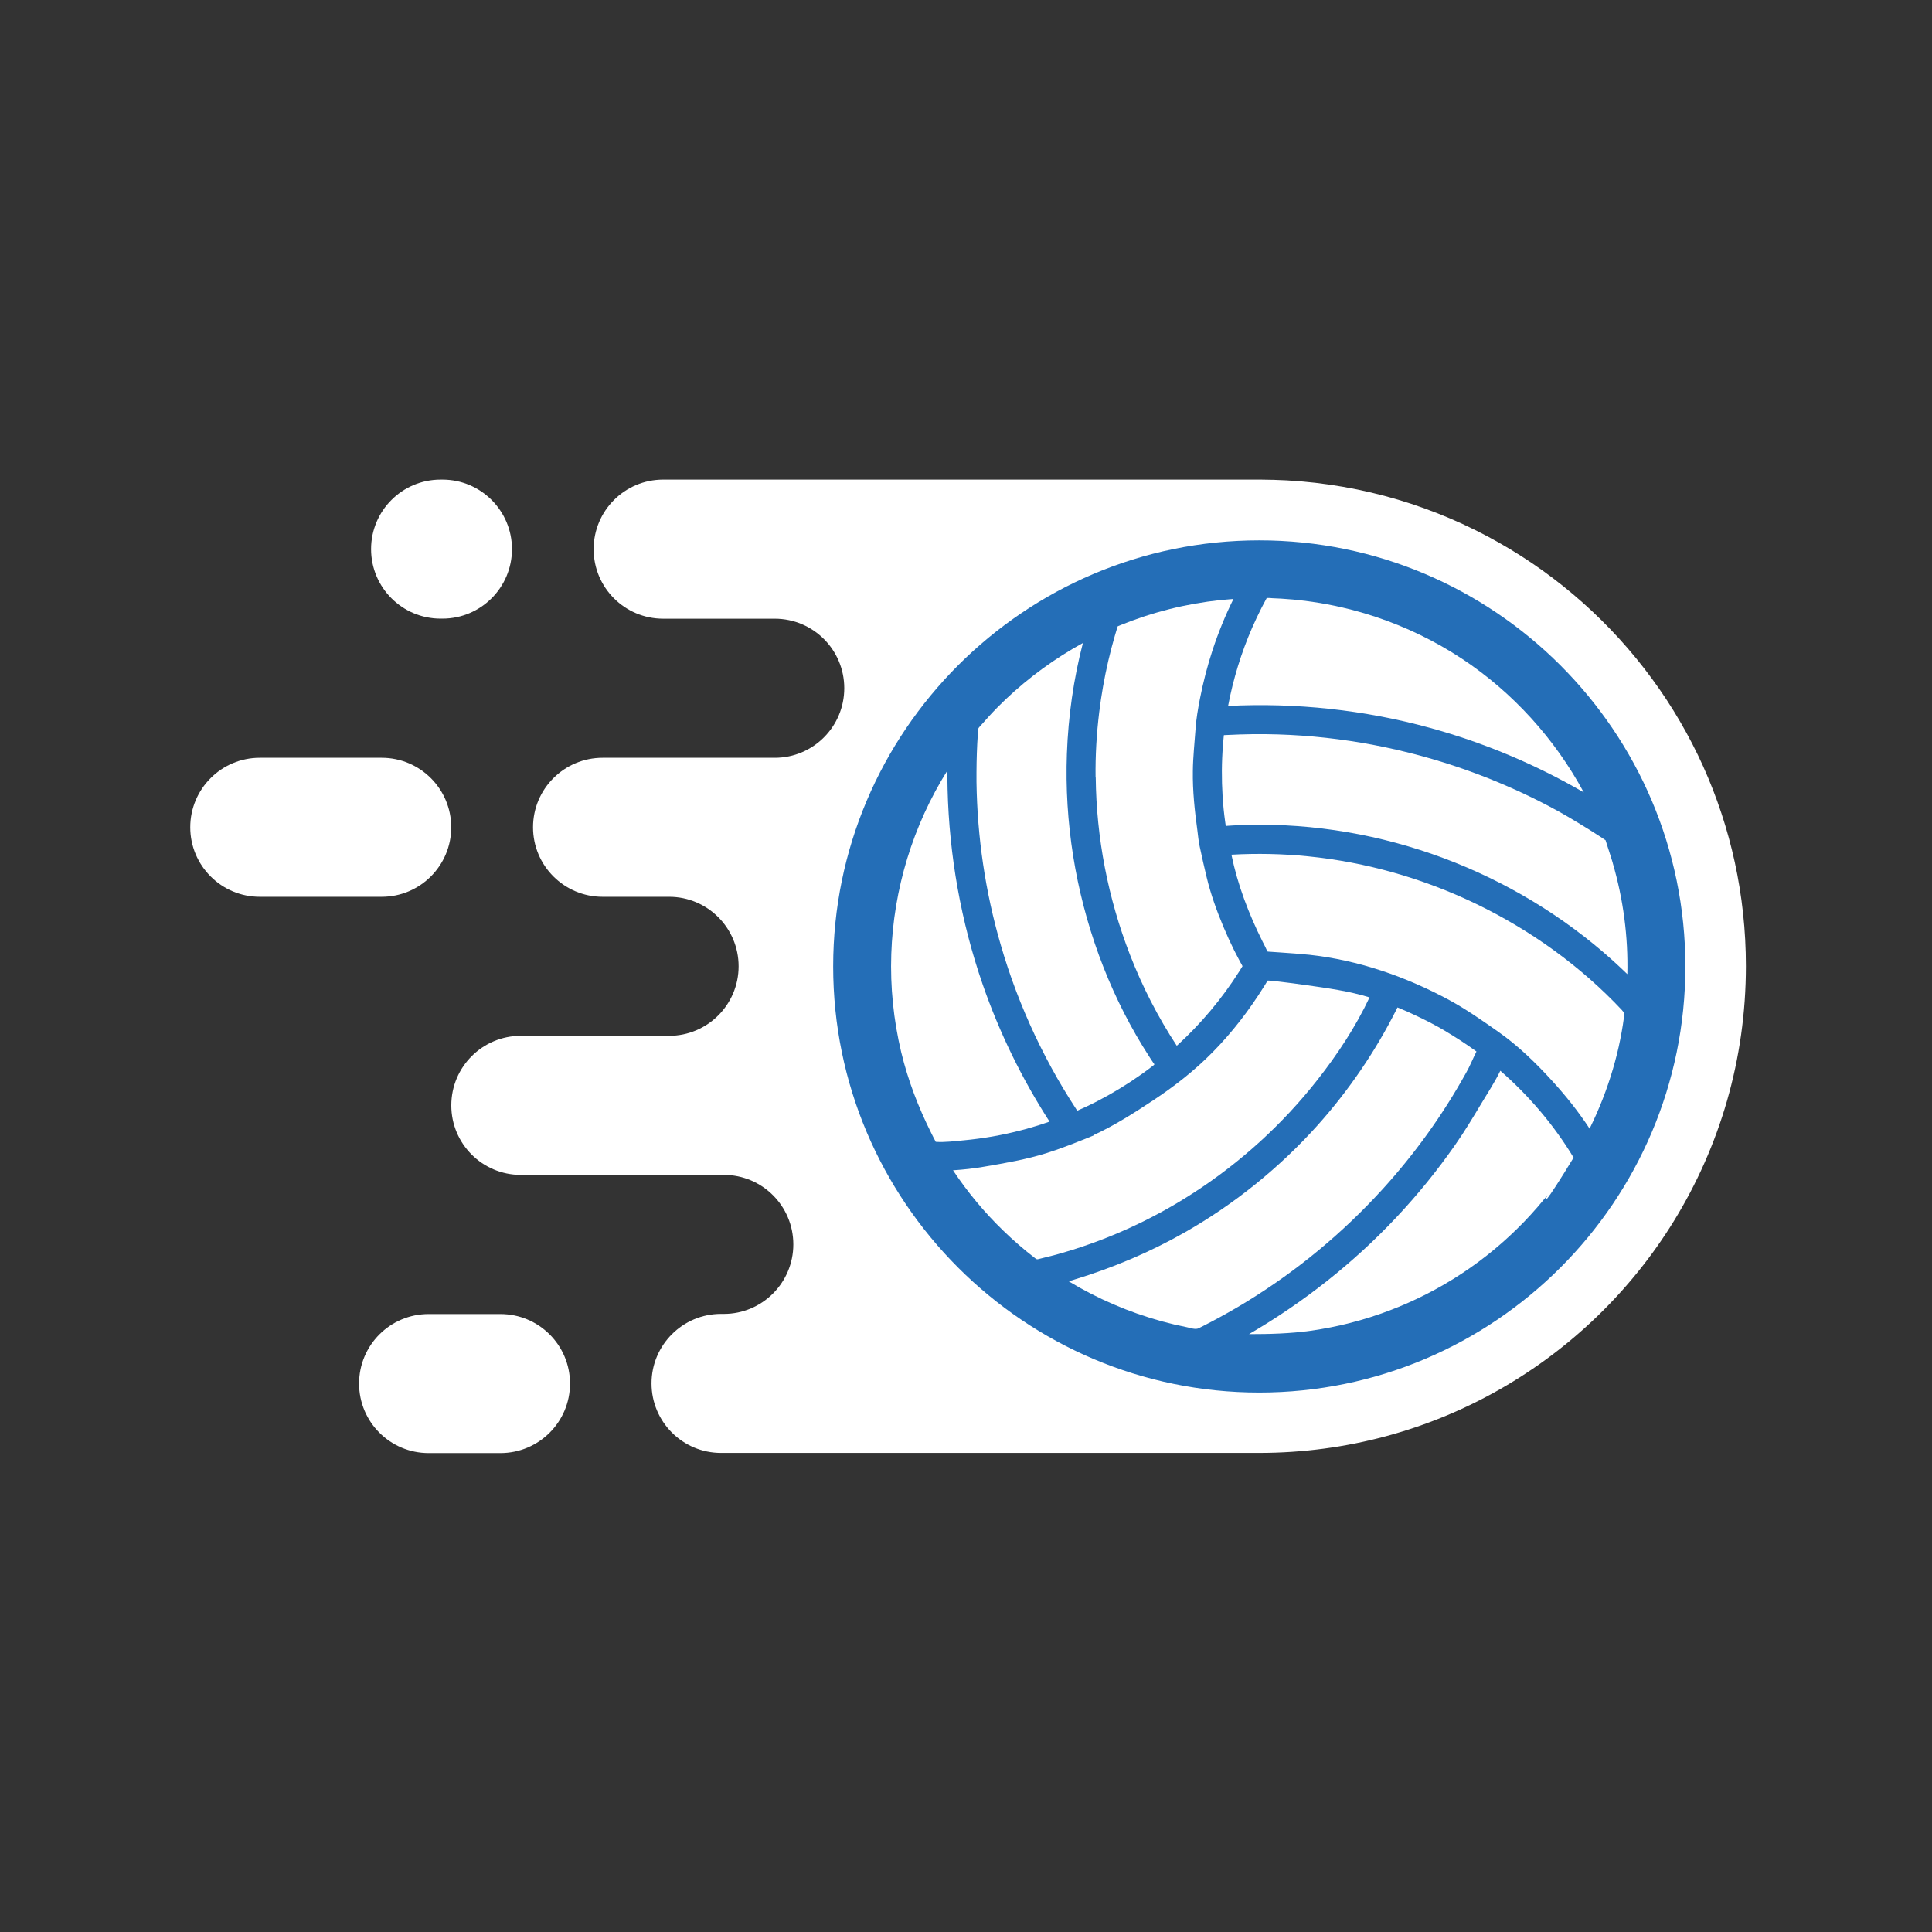 <?xml version="1.0" encoding="UTF-8"?>
<svg id="vb-stats-logo" data-name="vb-stats" xmlns="http://www.w3.org/2000/svg" viewBox="0 0 256 256">
  <rect x="0" y="0" width="256" height="256" fill="#333333" stroke="none"/>
  <circle cx="166" cy="128" r="62" fill="#246eb7" stroke-width="0"/>
  <g>
    <path d="m225.7,101.59c-1.86-4.12-4.13-8.01-6.78-11.62-5.39-7.36-12.31-13.54-20.29-18.06-8.39-4.76-17.95-7.69-28.13-8.26-1.13-.06-2.27-.09-3.41-.1h-79.22c-5.09,0-9.21,4.13-9.21,9.22s4.12,9.21,9.21,9.21h14.79c5.09,0,9.21,4.12,9.21,9.21s-4.12,9.22-9.21,9.22h-22.81c-5.09,0-9.22,4.12-9.22,9.21s4.13,9.21,9.22,9.21h8.81c5.09,0,9.21,4.13,9.21,9.21s-4.13,9.21-9.21,9.21h-19.65c-5.09,0-9.21,4.13-9.21,9.22s4.12,9.21,9.21,9.21h26.9c5.09,0,9.21,4.12,9.21,9.21s-4.13,9.21-9.21,9.21h-.38c-5.08,0-9.2,4.13-9.2,9.21s4.12,9.21,9.2,9.21h0s71.31,0,71.31,0c23.24,0,43.61-12.29,54.96-30.73,6.05-9.83,9.54-21.39,9.54-33.78,0-9.43-2.03-18.39-5.66-26.46Zm-58.84,82.93c-31.13,0-56.46-25.33-56.46-56.46s25.33-56.46,56.46-56.46,56.46,25.33,56.46,56.46-25.33,56.46-56.46,56.46Z" fill="#fff" stroke-width="0"/>
    <path d="m50.58,100.41h-16.16c-5.09,0-9.21,4.13-9.21,9.21s4.12,9.21,9.21,9.21h16.16c5.09,0,9.21-4.13,9.21-9.21s-4.12-9.21-9.21-9.21Z" fill="#fff" stroke-width="0"/>
    <path d="m58.63,63.55h-.25c-5.09,0-9.21,4.13-9.21,9.21s4.12,9.21,9.21,9.21h.25c5.09,0,9.21-4.13,9.21-9.21s-4.12-9.21-9.21-9.21Z" fill="#fff" stroke-width="0"/>
    <path d="m66.31,174.12h-9.52c-5.09,0-9.21,4.12-9.21,9.21s4.12,9.21,9.21,9.21h9.52c5.09,0,9.22-4.12,9.22-9.21s-4.13-9.21-9.22-9.21Z" fill="#fff" stroke-width="0"/>
    <path d="m139.6,166.34c6.57-1.77,12.84-4.58,18.55-8.28,6.23-4.03,11.8-9.1,16.39-14.94,2.67-3.39,5.09-7.05,6.93-10.96-2.69-.84-5.55-1.22-8.34-1.62-1.2-.17-2.4-.33-3.61-.47-.33-.04-.66-.08-.99-.11-.07,0-.13-.01-.2-.02-.12,0-.24,0-.36-.01-.05.08-.09.15-.14.23-.11.18-.22.36-.34.55-1.94,3.11-4.19,6.05-6.76,8.66-2.4,2.45-5.1,4.56-7.96,6.45-2.53,1.67-5.09,3.31-7.85,4.58,0,.01.02.02.02.04-2.04.83-4.09,1.66-6.2,2.33-2.71.86-5.53,1.34-8.32,1.82-1.38.24-2.74.39-4.14.48,1.92,2.89,4.15,5.57,6.64,7.98,1.34,1.3,2.76,2.53,4.24,3.67.23.18.25.16.51.1.23-.06.45-.11.68-.17.41-.1.83-.2,1.24-.31.38-.1-.23.06,0,0Z" fill="#fff" stroke-width="0"/>
    <path d="m194.24,142.2c.53-.92.92-1.93,1.4-2.87-1.35-.99-2.76-1.89-4.19-2.75-1.17-.7-2.39-1.32-3.62-1.91-.42-.2-.84-.4-1.27-.59-.32-.14-.65-.28-.98-.42-.14-.06-.27-.11-.41-.17-.05.1-.1.21-.15.31-2.78,5.52-6.3,10.69-10.43,15.3-5.03,5.61-10.97,10.41-17.52,14.15-4.64,2.65-9.59,4.74-14.71,6.3-.25.08-.5.15-.75.23,3.84,2.32,8,4.11,12.32,5.3,1.1.3,2.21.56,3.32.78.46.09,1.13.35,1.56.15.45-.23.91-.45,1.35-.69,1.73-.9,3.42-1.85,5.08-2.87,6.62-4.06,12.65-9.06,17.89-14.8,4.28-4.69,8.02-9.88,11.1-15.44,0-.01-.58,1.05,0,0Z" fill="#fff" stroke-width="0"/>
    <path d="m208.52,153.38c-3.74,6.15-8.85,11.44-14.87,15.4-6,3.95-12.86,6.55-19.97,7.55-2.72.38-5.43.45-8.18.45,7.22-4.2,13.83-9.41,19.55-15.5,2.8-2.98,5.39-6.17,7.73-9.52,1.29-1.84,2.44-3.76,3.59-5.68.83-1.38,1.73-2.75,2.43-4.2,3.8,3.31,7.1,7.19,9.71,11.51-7.98,13.11-.67-1.11,0,0Z" fill="#fff" stroke-width="0"/>
    <path d="m165.91,83.19c-1.44,3.31-2.51,6.8-3.18,10.35,8.99-.45,18.05.52,26.73,2.9,7.13,1.95,14.01,4.84,20.4,8.56-3.82-7.09-9.4-13.25-16.12-17.7-7.13-4.71-15.46-7.48-23.99-7.98-.37-.02-.73-.04-1.1-.05-.15,0-.76-.1-.83.02-.22.41-.44.83-.66,1.25-.44.87-.86,1.76-1.25,2.65-.03.06.16-.38,0,0Z" fill="#fff" stroke-width="0"/>
    <path d="m213.7,114.35c-.2-.67-.41-1.33-.63-1.99-.07-.21-.14-.42-.2-.63-.04-.13-.08-.26-.12-.39-.24-.16-.49-.33-.73-.49-1-.66-2.03-1.29-3.06-1.91-3.2-1.96-6.58-3.64-10.04-5.11-7.89-3.34-16.31-5.46-24.85-6.23-2.13-.19-4.27-.3-6.41-.32-1.14-.01-2.27,0-3.41.04-.55.02-1.11.04-1.67.07-.14,0-.28.01-.41.02-.01.13-.03.26-.04.39-.03.31-.06.61-.08.92-.18,2.25-.19,4.52-.05,6.78.07,1.13.18,2.26.34,3.38.02.14.04.28.06.42.03.21.11.13.29.12.27-.02.55-.03.82-.05.59-.03,1.19-.05,1.78-.07,8.85-.22,17.73,1.32,26.02,4.42,8.22,3.07,15.9,7.7,22.42,13.58.64.58,1.28,1.18,1.9,1.78.12-4.97-.54-9.96-1.94-14.74-.22-.75.43,1.48,0,0Z" fill="#fff" stroke-width="0"/>
    <path d="m214.96,133.89c-5.51-5.88-12.18-10.66-19.43-14.15-6.97-3.35-14.5-5.5-22.19-6.27-3.38-.34-6.78-.41-10.17-.22.82,3.99,2.3,7.86,4.12,11.5.12.25.25.49.37.73.04.07.26.6.32.61.09,0,.18.01.27.02.49.03.97.06,1.46.1,1.25.09,2.5.17,3.75.3,6.5.7,12.84,2.9,18.57,6,2.28,1.24,4.4,2.73,6.52,4.22,2.62,1.84,4.97,4.13,7.12,6.49,1.81,1.98,3.49,4.09,4.96,6.33,1.25-2.53,2.29-5.18,3.09-7.9.38-1.29.71-2.6.97-3.92.13-.65.25-1.3.35-1.95.05-.35.1-.69.15-1.04.02-.17.04-.34.06-.52-.1-.11-.2-.21-.3-.32-.2-.22.1.11,0,0Z" fill="#fff" stroke-width="0"/>
    <path d="m145.19,103.01c.08,8.01,1.63,16.01,4.53,23.48,1.64,4.23,3.72,8.29,6.21,12.08,3.19-2.9,5.98-6.23,8.29-9.87.14-.23.28-.45.42-.68-.1-.21-.22-.4-.33-.6-.27-.5-.53-1.01-.79-1.52-.5-1.01-.97-2.05-1.41-3.09-.89-2.13-1.68-4.32-2.22-6.56-.33-1.37-.64-2.74-.93-4.11-.15-.69-.21-1.41-.3-2.1-.36-2.63-.64-5.23-.6-7.89.02-1.87.23-3.75.36-5.61.09-1.32.32-2.62.57-3.92.43-2.2.99-4.38,1.69-6.51.76-2.31,1.68-4.57,2.76-6.75-4.59.32-9.12,1.29-13.44,2.88-.51.19-1.02.39-1.52.59-.12.05-.25.1-.38.16-.04.13-.08.26-.12.39-.09.29-.18.58-.26.87-.32,1.1-.61,2.21-.87,3.33-.52,2.24-.92,4.52-1.2,6.8-.35,2.87-.52,5.76-.48,8.65,0,.44,0-.08,0,0Z" fill="#fff" stroke-width="0"/>
    <path d="m129.39,103.62c.1,7.29,1.17,14.57,3.21,21.57,1.19,4.12,2.71,8.13,4.54,12.01.92,1.94,1.91,3.85,2.98,5.72.52.9,1.06,1.8,1.61,2.68.29.47.59.93.89,1.39.04.06.08.12.12.18.13-.06.26-.11.39-.17.3-.13.6-.27.9-.41,2.02-.96,3.97-2.07,5.84-3.3.92-.61,1.82-1.24,2.69-1.91.1-.08.21-.16.31-.24.17-.13.05-.16-.05-.31-.15-.23-.31-.47-.46-.7-.33-.51-.65-1.02-.97-1.54-2.32-3.8-4.24-7.82-5.77-12-3.12-8.54-4.58-17.64-4.25-26.73.18-4.95.88-9.87,2.12-14.66-3.7,2.03-7.14,4.54-10.21,7.44-.78.74-1.53,1.5-2.25,2.29-.38.41-.74.82-1.11,1.24-.13.15-.29.27-.31.48-.01.2-.03.4-.04.6-.12,1.68-.17,3.37-.18,5.06,0,.44,0,.88,0,1.32,0,.73,0-.14,0,0Z" fill="#fff" stroke-width="0"/>
    <path d="m124.01,151.3c1.21.08,2.47-.09,3.67-.2,1.28-.12,2.56-.29,3.83-.51,2.57-.45,5.1-1.11,7.56-1.97-3.66-5.68-6.65-11.8-8.86-18.18-2.88-8.32-4.43-17.07-4.65-25.86-.02-.83-.03-1.66-.02-2.49-4.57,7.28-7.15,15.73-7.44,24.32-.15,4.36.3,8.74,1.31,12.99.9,3.73,2.26,7.28,3.97,10.7.2.4.4.81.62,1.21.04,0-.12-.22,0,0Z" fill="#fff" stroke-width="0"/>
  </g>
</svg>